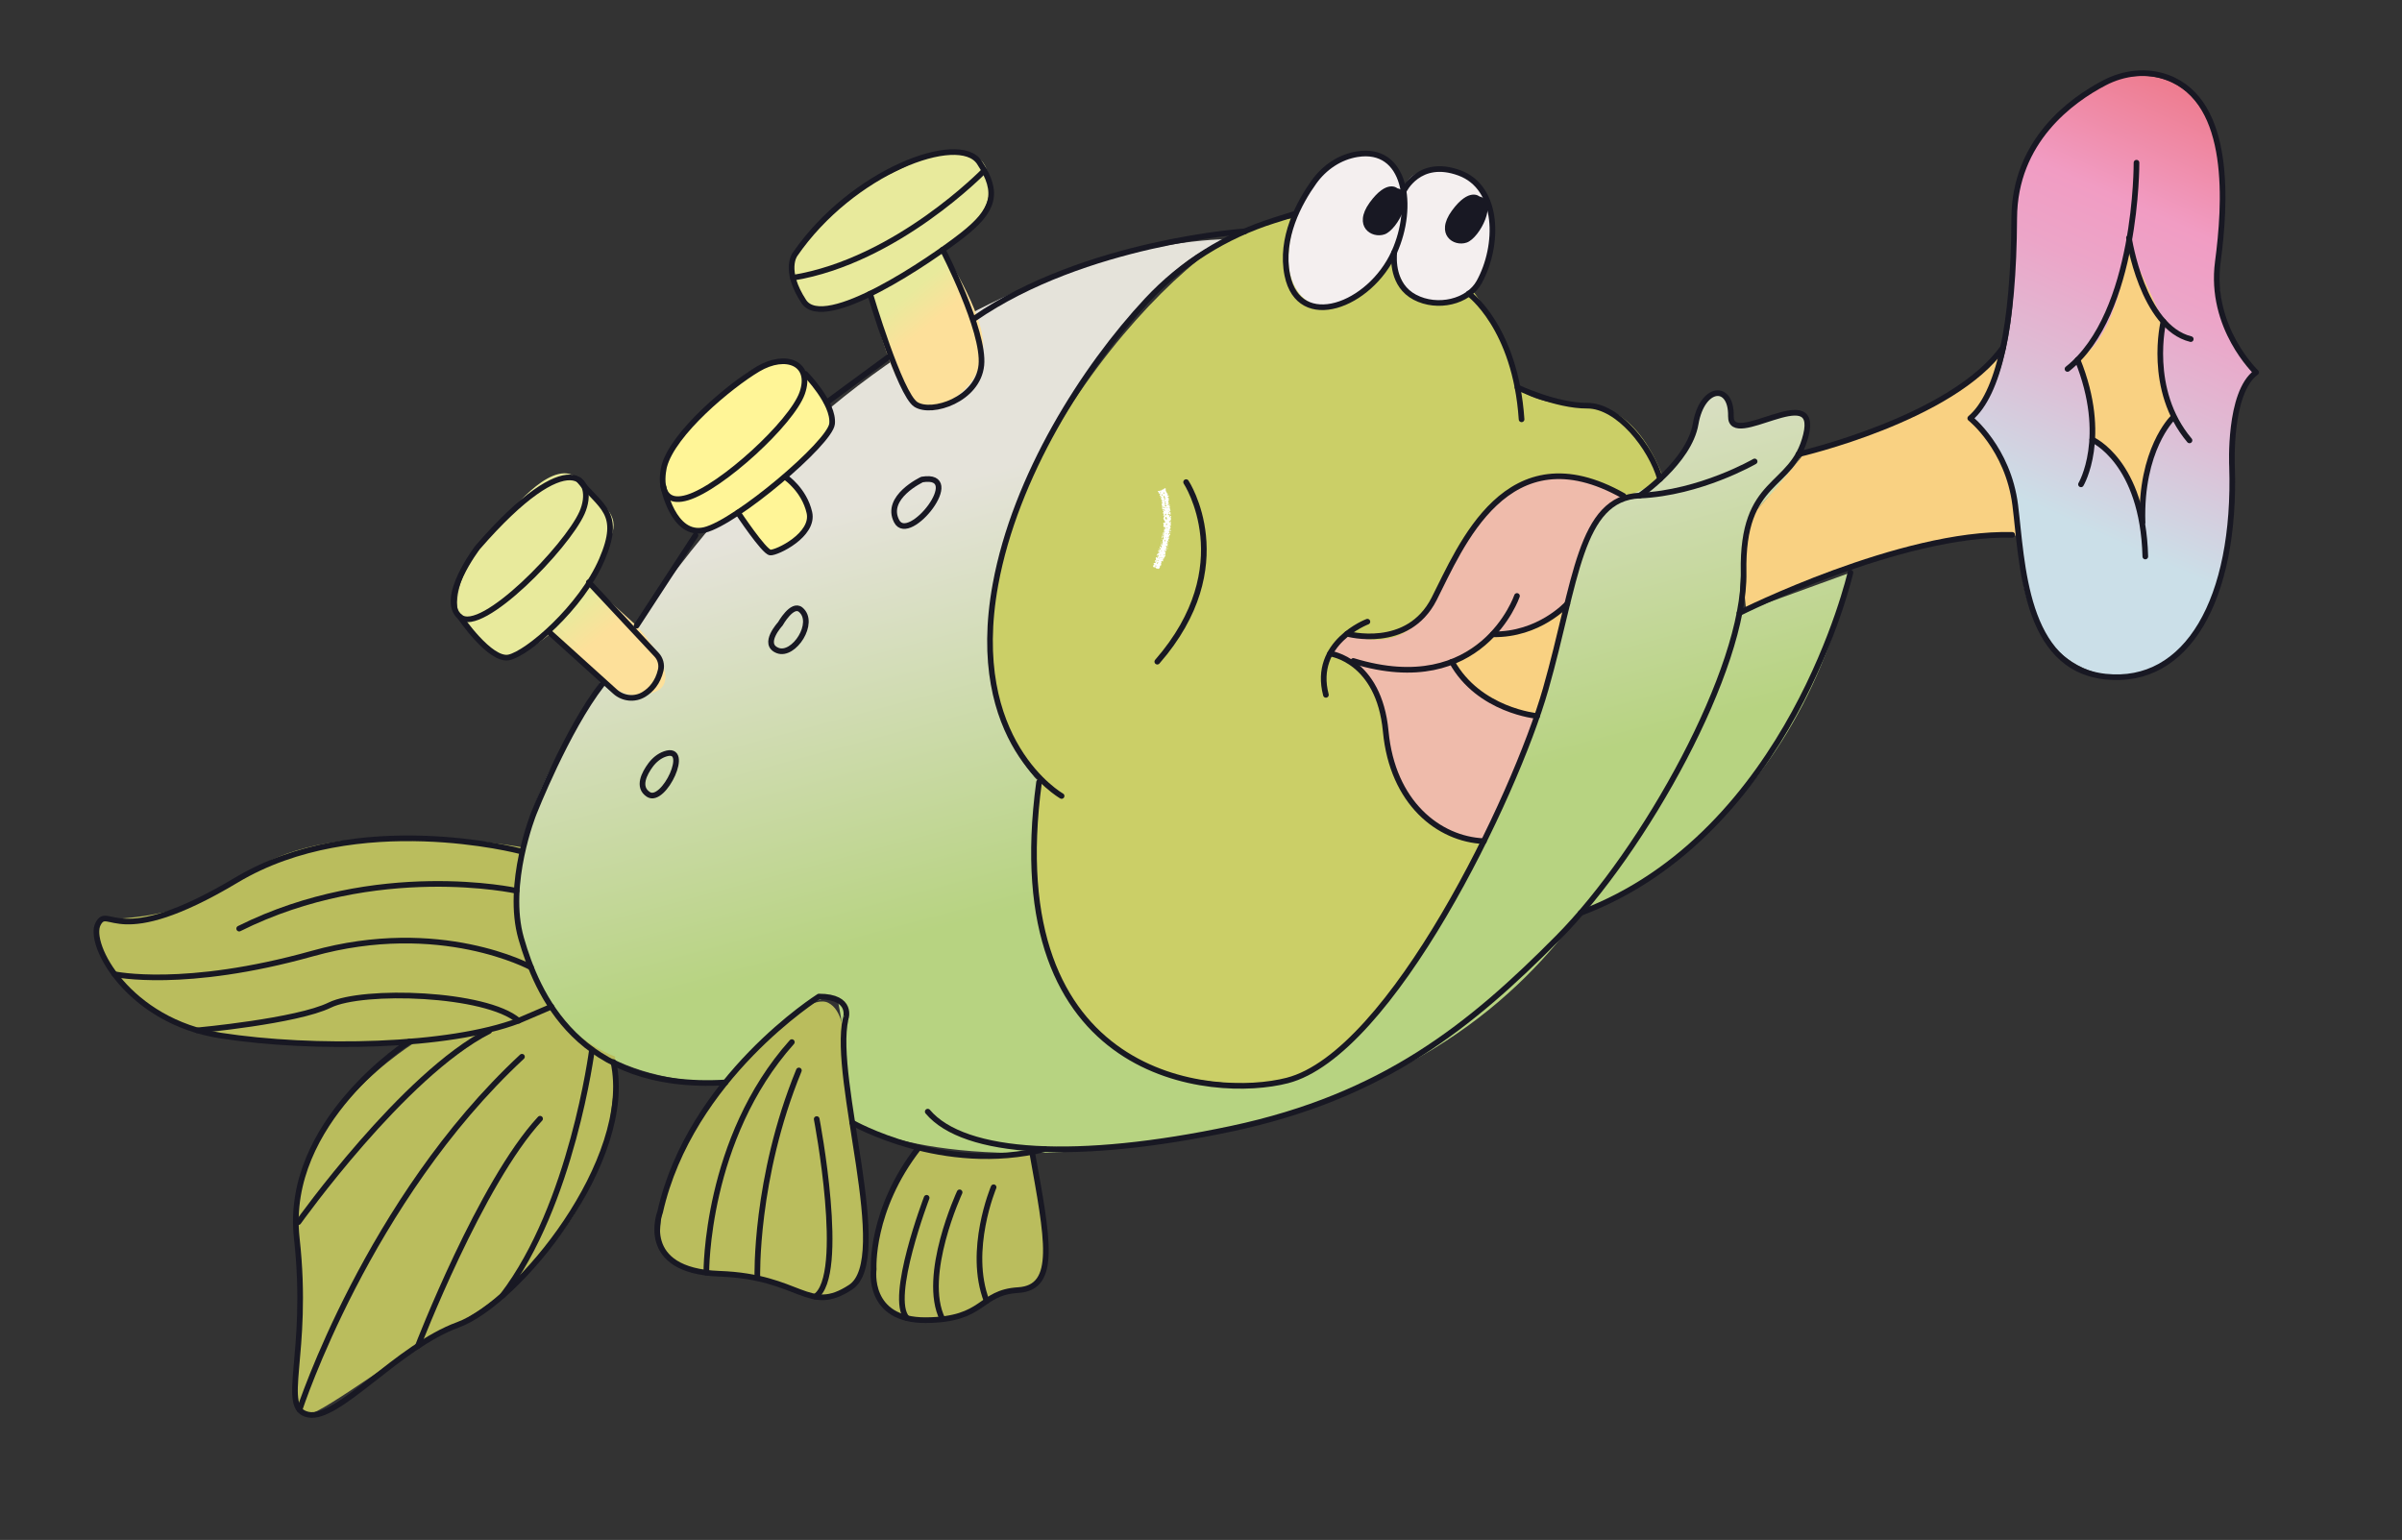 <?xml version="1.0" encoding="UTF-8"?> <svg xmlns="http://www.w3.org/2000/svg" xmlns:xlink="http://www.w3.org/1999/xlink" version="1.1" id="Layer_1" x="0px" y="0px" viewBox="0 0 570.25 365.63" style="enable-background:new 0 0 570.25 365.63;" xml:space="preserve"><rect x="0" y="0" width="570.25" height="365.63" fill="#333333" stroke="none"/> <style type="text/css"> .st0{fill:#CBCF67;} .st1{fill:url(#SVGID_1_);} .st2{fill:#F4EFEF;} .st3{fill:#EFBBAB;} .st4{fill:url(#SVGID_00000120557097262868166530000004245717438795263666_);} .st5{fill:#BABD5D;} .st6{fill:#F9D182;} .st7{fill:url(#SVGID_00000122681471323491722950000003711277234902303920_);} .st8{fill:#FFF597;} .st9{fill:url(#SVGID_00000070108639489304481700000013837430010818544551_);} .st10{fill:none;stroke:#181823;stroke-width:1.342;stroke-linecap:round;stroke-linejoin:round;stroke-miterlimit:10;} .st11{fill:#181823;} .st12{clip-path:url(#SVGID_00000137824226579649687920000016990451168508809910_);} .st13{fill:#FFFFFF;} .st14{clip-path:url(#SVGID_00000029732645144230447120000002633475310025164462_);} </style> <g> <path class="st0" d="M360.26,91.99c0,0-7.02-25.53-18.14-28.82c-11.12-3.29-27.32-19.59-50.58-6.36s-80.8,82.62-44.85,128.9 c0,0-18.15,63.66,39.51,70.93c57.66,7.26,61.95-48.86,72.54-64.89c10.6-16.02,36.74-76.4,36.74-76.4s-5.25-18.93-18.69-19.04 S360.26,91.99,360.26,91.99z"></path> <linearGradient id="SVGID_1_" gradientUnits="userSpaceOnUse" x1="407.097" y1="221.539" x2="321.519" y2="477.132" gradientTransform="matrix(0.995 0.1 -0.1 0.995 163.611 -266.876)"> <stop offset="0.048" style="stop-color:#EB6468"></stop> <stop offset="0.245" style="stop-color:#F19CC3"></stop> <stop offset="0.309" style="stop-color:#ECA5C8"></stop> <stop offset="0.414" style="stop-color:#DDBFD6"></stop> <stop offset="0.522" style="stop-color:#CBDFE8"></stop> </linearGradient> <path class="st1" d="M478.11,57.31c0,0,1.92,32.16-10.36,42.03c0,0,11.81,8.06,11.95,31.93s18.49,33.95,32.57,27.21 s17.31-29.98,17.67-43.63c0.36-13.66,1.35-23.99,5.67-26.42c0,0-11.42-9.08-8.43-32.01s-4.99-44.7-27.55-36.75 C499.63,19.67,477.04,27.72,478.11,57.31z"></path> <path class="st2" d="M317.02,38.51c0,0-11.64,9.14-11.13,24.24c0,0,0.67,11.54,11.08,9.79c0,0,11.77-4.65,14.03-12.66 c0,0,0.41,12.08,10.24,12.08c0,0,11.26,0.21,12.79-13.4c0,0,3.19-14.09-9.63-18.11c0,0-9.98-2.03-11.19,4.95 C333.22,45.39,330.24,30.39,317.02,38.51z"></path> <path class="st3" d="M319.8,150.47c0,0,15.98,7.66,22.02-12.44c0,0,15.43-28.97,28.81-25.01c0,0,9.12,0.96,14.79,4.72 c0,0-6.9,4.35-9.32,11.86c-2.42,7.52-4.02,13.74-4.02,13.74s-11.18,9.32-17.7,7.25l-9.7,6.54c0,0,8.85,13.16,20.24,12.87 c0,0-10.29,25.05-12.65,29.71c0,0-18.84-2.12-22.22-20.07c0,0-0.83-22.41-14.29-24.46L319.8,150.47z"></path> <linearGradient id="SVGID_00000139275949081133258650000000292736564016106168_" gradientUnits="userSpaceOnUse" x1="195.124" y1="520.42" x2="121.336" y2="325.683" gradientTransform="matrix(0.995 0.1 -0.1 0.995 163.611 -266.876)"> <stop offset="0.334" style="stop-color:#B7D381"></stop> <stop offset="0.824" style="stop-color:#E5E3DA"></stop> </linearGradient> <path style="fill:url(#SVGID_00000139275949081133258650000000292736564016106168_);" d="M291.54,56.81 c0,0-91.17-1.99-156.12,117.62c0,0-25.49,36.44-4.53,64.59c0,0,9.37,17.9,41.34,17.99c0,0,19.47-23.74,26.66-19.58 c0,0,1.37,6.84,1.38,9.02s2.06,20.09,2.06,20.09s21.65,13.33,77.53,3.8s81-34.15,95.4-53.58c0,0,49.41-16.33,64.05-80.81 l-26.36,9.59c0,0,0.18-17.67,2.6-22.41c2.42-4.74,14.78-11.85,13.35-23.44c0,0,0.45-4.21-14.05,1.19c0,0-5.05,0.73-4.03-3.83 c0,0-1.6-4.92-4.92-3.04c-3.32,1.88-3.31,13.73-13.45,21.19c0,0-9.79,3.66-11.83,6.52c-2.05,2.86-4.05,5.22-11.53,33.89 s-36.58,97.96-68.58,101.84c-32,3.89-61.65-17.56-53.82-71.76c0,0-26.6-25.48-0.42-76.27C246.27,109.44,268.59,64.26,291.54,56.81z "></path> <path class="st5" d="M124,201.18c0,0-44.91-8.23-64.38,5.85c-19.47,14.09-36,9.67-36.35,12.33c-0.34,2.66,1.69,22.64,30.94,26.7 c29.25,4.06,44.9,1.08,44.9,1.08s-30.27,17.84-29.3,45.22c0,0,2.08,12.51,1.16,24.58c-0.92,12.08-1.55,19.5,2.2,18.93 s25.16-16.54,30.36-18.93s31.91-15.62,40.47-45.98c0,0,2.49-13.47,2.02-20.11C146.02,250.86,116.86,241.04,124,201.18z"></path> <path class="st5" d="M202.33,266.55c0,0,4.78,27.85,1.89,35.13c-2.89,7.27-10.66,6.2-10.66,6.2l-13.75-4.48 c0,0-23.28-0.42-23.19-8.01c0.09-7.59,0.36-17.63,15.6-38.37c0,0,18.09-22.17,24.44-18.91 C203.01,241.36,199.84,259.05,202.33,266.55z"></path> <path class="st5" d="M218.12,272.49c0,0-13.2,14.99-10,34.45c0,0,2.17,9.3,15.64,6.28c13.47-3.02,9.63-5.31,15.47-6.57 c5.84-1.26,9.89-1.96,9.06-10.46c-0.83-8.5-3.3-22.68-3.3-22.68S228.84,276.19,218.12,272.49z"></path> <path class="st6" d="M344.68,157.13c0,0,7.04-2.31,9.7-6.54c0,0,10.36,1.99,17.7-7.25l-7.16,26.66 C364.93,170.01,348.72,168.38,344.68,157.13z"></path> <path class="st6" d="M428.44,107.49c0,0,37.44-9.07,47.15-25.08c0,0-1.26,12.33-7.84,16.93c0,0,10.95,9.62,11.47,27.81 c0,0-32.05-0.59-64.65,17.8c0,0-2.57-18.63,2.58-24.03C422.31,115.53,428.44,107.49,428.44,107.49z"></path> <path class="st6" d="M505.26,58.19c0,0-2.05,21.8-12.04,27.24c0,0,5.46,9.93,3.51,18.96c0,0,9.18,5.27,11.91,19.61 c0,0-0.84-15.58,7.08-24.68c0,0-4.22-14.13-2.1-22.98"></path> <linearGradient id="SVGID_00000060015749700100333610000017947008160123362997_" gradientUnits="userSpaceOnUse" x1="-4.176" y1="394.786" x2="39.564" y2="438.907" gradientTransform="matrix(0.995 0.1 -0.1 0.995 163.611 -266.876)"> <stop offset="0.398" style="stop-color:#E8EA9C"></stop> <stop offset="0.551" style="stop-color:#FDE09A"></stop> </linearGradient> <path style="fill:url(#SVGID_00000060015749700100333610000017947008160123362997_);" d="M109.21,146.47c0,0-4.98-8.02,11.92-24.9 c0,0,10.83-13.77,16.33-7.6c5.5,6.18,9.85,7.87,7.62,13.42c-2.23,5.55-5.29,10.86-5.29,10.86l11.32,10.31 c0,0,14.19,15.22,1.77,16.28c0,0-3.85,2.09-11.12-4.48s-11.02-9.96-11.02-9.96s-8.78,7.35-11.84,5.48 C115.85,154.03,109.21,146.47,109.21,146.47z"></path> <path class="st8" d="M171.88,93.45c0,0-16.25,11.01-14.41,22.06l3.05,7.38c0,0,3.25,7.12,14.67-1.19l7.68,9.48 c0,0,11.4-4.8,9.28-9.51c0,0-3.02-6.64-5.88-8.46l9.46-9.36c0,0,4.63-5.45-4.52-15.07C191.2,88.77,184.65,79.82,171.88,93.45z"></path> <linearGradient id="SVGID_00000114073818801872725950000004909034972459960968_" gradientUnits="userSpaceOnUse" x1="73.579" y1="308.661" x2="114.659" y2="350.098" gradientTransform="matrix(0.995 0.1 -0.1 0.995 163.611 -266.876)"> <stop offset="0.398" style="stop-color:#E8EA9C"></stop> <stop offset="0.551" style="stop-color:#FDE09A"></stop> </linearGradient> <path style="fill:url(#SVGID_00000114073818801872725950000004909034972459960968_);" d="M205.22,44.24c0,0-20,15.56-16.99,21.71 l2.58,5.62c0,0,3.96,4.94,15.74-1.83c0,0,4.34,19.35,8.56,23.14c0,0,3.02,5.39,7.58,3.66c4.56-1.72,10.55-6.22,10.73-14.33 s-9.63-22.92-9.63-22.92s13.37-7.87,10.85-16.92c0,0,0.29-9.81-14.72-5.25L205.22,44.24z"></path> </g> <g> <path class="st10" d="M416.56,109.56c0,0-12.92,7.49-27.25,8.1c-14.34,0.61-15.08,20.44-22.36,45.96s-36.69,86.6-61.36,92.93 c-17.64,4.53-68.56,0.31-58.91-70.84"></path> <path class="st10" d="M252.03,188.99c0,0-22.56-12.76-15.7-50.23c4.7-25.66,20.92-51.3,36-67.47c8.22-8.81,18.6-15.31,30.09-18.94 l4.67-1.47"></path> <path class="st10" d="M281.59,114.47c0,0,13.07,19.83-6.84,42.63"></path> <path class="st10" d="M324.63,147.61c0,0-13.12,4.94-9.85,17.37"></path> <path class="st10" d="M319.8,150.47c0,0,14.39,4.03,20.66-8.26c6.27-12.29,17.27-40.15,44.97-24.47"></path> <path class="st10" d="M315.76,155.18c0,0,11.62,1.47,13.22,18.46c1.59,16.99,12.6,25.61,23.3,26.08"></path> <path class="st10" d="M372.09,143.35c0,0-6.73,7.47-17.7,7.25"></path> <path class="st10" d="M360.14,141.5c0,0-8.4,24.75-38.86,15.43"></path> <path class="st10" d="M364.93,170.01c0,0-13.82-1.27-20.24-12.87"></path> <path class="st10" d="M348.68,69.69c0,0,11.08,7.98,12.55,29.87"></path> <path class="st10" d="M389.31,117.66c0,0,11.71-7.99,13.25-17.02s8.53-9.73,8.37-1.81c-0.16,7.92,21.02-8.72,17.82,4.43 c-3.21,13.15-15.25,9.76-14.81,32.62s-23.46,65.96-44.1,86.79c-20.64,20.83-41.26,37.65-77.58,45.34 c-36.32,7.69-63.33,6.24-72.01-4.07"></path> <path class="st10" d="M439.31,135.95c0,0-14.23,62.11-64.05,80.81"></path> <path class="st10" d="M194.42,236.61c0,0-30.5,19.17-37.71,51.19c0,0-5.41,13.94,14.05,14.63c19.46,0.69,21.06,9.82,31.17,3.2 c10.11-6.62-4.48-49.49-1.17-63.71C200.76,241.92,202.65,236.61,194.42,236.61z"></path> <path class="st10" d="M322.21,36.61c-4.16,0.67-7.81,3.16-10.26,6.59c-3.44,4.8-8.14,13.31-6.32,22.17 c2.77,13.48,19.6,7.32,25.37-5.49C335.91,48.99,333.78,34.75,322.21,36.61z"></path> <path class="st10" d="M333.22,45.39c0,0,3.63-7.86,13.22-4.35c9.59,3.51,9.47,17.36,4.71,25.96c-2.58,4.66-9.88,6.4-15.26,3.57 s-5.03-9.15-4.88-10.68"></path> <path class="st10" d="M360.26,91.99c0,0,9.12,4.36,16.54,4.33s15.18,9.94,17.31,17.41"></path> <path class="st10" d="M426.96,107.85c0,0,36.73-8.44,48.63-25.44"></path> <path class="st10" d="M412.96,145.54c0,0,38.33-19.24,64.76-18.54"></path> <path class="st10" d="M514.57,18.41c-4.89-1.81-10.33-1.16-14.95,1.25c-7.81,4.07-21.35,13.78-21.43,32.16 c-0.12,25.85-3.76,41.81-10.44,47.5c0,0,8.97,7.09,10.68,20.6s2,38.63,21.4,40.73c19.4,2.1,31.07-18.36,30.07-49.91 c0,0-0.88-17.5,5.72-22.33c0,0-11.17-10.63-9.09-26.25C528.29,48.84,530.09,24.14,514.57,18.41z"></path> <path class="st10" d="M507.22,38.63c0,0,0.23,35.83-16.38,48.97"></path> <path class="st10" d="M494.04,115c0,0,6.64-11.12-0.82-29.57"></path> <path class="st10" d="M505.43,56.49c0,0,3.19,21.21,14.67,24.02"></path> <path class="st10" d="M513.62,76.34c0,0-3.95,16.19,6.18,28.22"></path> <path class="st10" d="M515.73,99.32c0,0-7.61,7.5-7.08,24.68"></path> <path class="st10" d="M496.73,104.39c0,0,12,5.24,12.58,27.74"></path> <path class="st11" d="M331.73,44.7c0,0-2.45-2.26-6.55,3.38s0.39,8.66,3.53,7.56C331.85,54.54,336.33,45.66,331.73,44.7z"></path> <path class="st11" d="M351.23,46.65c0,0-2.45-2.26-6.55,3.38s0.39,8.66,3.53,7.56C351.35,56.5,355.83,47.62,351.23,46.65z"></path> <path class="st10" d="M295.55,54.92c0,0-37.95,2.54-64.23,20.71"></path> <path class="st10" d="M202.33,266.55c0,0,21.49,12.35,45.79,6.28"></path> <path class="st10" d="M245.02,273.51c3.72,20.71,6.1,32.23-3.29,32.8c-9.39,0.57-7.77,7.04-21.9,7.14 c-14.13,0.1-12.41-12.09-12.41-12.09s-0.88-14.07,10.7-28.87"></path> <path class="st10" d="M172.22,257.01c-35.06,2.08-44.73-21.18-48.48-34.16c-3.74-12.99,2.98-29.71,2.98-29.71 s7.79-19.83,16.19-30.63"></path> <line class="st10" x1="151.12" y1="148.57" x2="165.12" y2="127.11"></line> <line class="st10" x1="196.28" y1="95.54" x2="211.26" y2="84.52"></line> <path class="st10" d="M188.7,60.45c0,0-2.74,3.69,2.11,11.12c4.86,7.43,30.3-9.94,37.7-15.76s8.82-9.96,4-17.25 S202.29,40.68,188.7,60.45z"></path> <path class="st10" d="M233.68,40.51c0,0-20.75,21.42-45.45,25.44"></path> <path class="st10" d="M206.56,69.74c0,0,7.07,23.84,10.86,26.28c3.79,2.44,14.74-1.16,15.56-9.32c0.82-8.16-9.18-27.41-9.18-27.41"></path> <path class="st10" d="M157.68,110.75c0,0-2.5,9.84,5.57,7.37c8.07-2.47,24.73-17.77,27.2-24.8c2.47-7.03-3.82-9.66-10.53-5.68 C173.22,91.63,159.73,102.88,157.68,110.75z"></path> <path class="st10" d="M175.19,121.7c0,0,6.18,9.33,7.68,9.48s10.51-4.19,9.28-9.51c-1.23-5.32-5.53-8.27-5.53-8.27"></path> <path class="st10" d="M191.2,88.77c0,0,6.84,6.95,6.34,11.85c-0.46,4.52-22.78,23.42-30.27,25.21c-7.49,1.8-9.79-10.32-9.79-10.32"></path> <path class="st10" d="M113.38,129.99c0,0-9.29,12.15-4.17,16.48c5.11,4.32,25.38-16.66,28.96-24.72S135.34,104.68,113.38,129.99z"></path> <path class="st10" d="M130.75,150.42L146,164.19c1.9,1.72,4.72,2.01,6.89,0.66c1.65-1.02,3.28-2.77,3.97-5.74 c0.3-1.3-0.07-2.67-0.98-3.65l-16.09-17.21"></path> <path class="st10" d="M109.21,146.47c0,0,7.15,10.55,11.59,9.62c4.44-0.93,17.13-11.81,22.05-23.14 c4.92-11.34-0.22-12.45-5.39-18.97"></path> <path class="st10" d="M157.85,179.02c-1.38,0.48-2.53,1.45-3.4,2.62c-1.45,1.96-3.21,5.23-0.52,6.98 C157.6,191.01,164.23,176.81,157.85,179.02z"></path> <path class="st10" d="M185.25,148.13c0,0-4.48,4.82-0.63,6.32c3.84,1.5,9.13-6.65,5.46-9.69 C188.06,143.09,185.25,148.13,185.25,148.13z"></path> <path class="st10" d="M218.91,113.85c0,0-9,4.2-6.04,9.9C215.83,129.44,229.42,112.12,218.91,113.85z"></path> <path class="st10" d="M167.69,302.18c0,0-0.24-31.78,20.3-54.75"></path> <path class="st10" d="M179.8,303.4c0,0-0.67-23.61,9.86-49.24"></path> <path class="st10" d="M193.89,265.7c0,0,7.13,37.23-0.34,42.17"></path> <path class="st10" d="M219.99,284.4c0,0-9.08,23.81-4.67,28.57"></path> <path class="st10" d="M227.82,283.1c0,0-9.19,19.81-4.06,30.12"></path> <path class="st10" d="M235.89,281.89c0,0-6.3,14.96-1.65,27.01"></path> <path class="st10" d="M123.58,202.11c0,0-38.78-10.3-67.44,6.84s-30.33,5.64-32.86,10.41c-2.53,4.77,7.17,23.14,29.16,26.53 c21.99,3.39,54.12,2.76,70.67-3.54l7.78-3.33"></path> <path class="st10" d="M97.15,247.31c0,0-29.79,18.96-26.69,46.73s-4.32,40.37,2.72,41.84s21.22-16.09,35.55-21.33 c14.33-5.24,41.93-39.18,36.9-62.38"></path> <path class="st10" d="M122.64,211.51c0,0-33.18-7.33-65.86,8.97"></path> <path class="st10" d="M27.18,231.3c0,0,16.6,3.61,46.97-4.89s51.9,3.26,51.9,3.26"></path> <path class="st10" d="M46.84,244.64c0,0,23.65-2.17,31.47-6.01c7.83-3.83,36.99-2.96,44.79,3.72"></path> <path class="st10" d="M70.85,290.17c0,0,24.94-35.02,45.28-45.37"></path> <path class="st10" d="M71.11,334.72c0,0,16.18-49.77,52.81-83.82"></path> <path class="st10" d="M99.21,319.58c0,0,14.92-38.78,29.01-53.96"></path> <path class="st10" d="M140.54,249.23c0,0-4.75,36.89-21.22,58.38"></path> </g> <g> <g> <g> <defs> <path id="SVGID_00000163071078663745420130000001493230671999771063_" d="M286.65,119c-0.17-1.13-0.41-2.25-0.7-3.36 c-0.3-1.11-0.67-2.21-1.08-3.3l-18.43,7.22c0.14,0.39,0.27,0.78,0.39,1.19c0.1,0.41,0.19,0.83,0.26,1.26L286.65,119z"></path> </defs> <clipPath id="SVGID_00000054982935111256486080000001890570494571368378_"> <use xlink:href="#SVGID_00000163071078663745420130000001493230671999771063_" style="overflow:visible;"></use> </clipPath> <g style="clip-path:url(#SVGID_00000054982935111256486080000001890570494571368378_);"> <g> <path class="st13" d="M277.64,121.3L277.64,121.3c-0.05-0.02-0.06-0.03-0.06-0.05c0,0,0.04-0.01,0.06-0.01 c0.01,0.01,0.02,0.02,0.03,0.04C277.67,121.28,277.64,121.29,277.64,121.3c0.09-0.02,0.2-0.03,0.2-0.04 c0.05-0.05,0.09-0.11,0.1-0.16c0.01-0.09-0.05-0.1-0.32-0.07l-0.24,0.02c-0.01,0-0.03-0.01-0.03-0.02 c0-0.01,0.02-0.03,0.03-0.03c0.13-0.02,0.26-0.04,0.38-0.06c0.06-0.01,0.14-0.06,0.14-0.06c-0.18-0.05-0.05-0.14-0.1-0.2 c-0.01-0.01-0.03-0.03-0.06-0.03c-0.25,0.02-0.14-0.02-0.05-0.07c0.03-0.02,0.07-0.04,0.05-0.05c-0.08-0.03-0.05-0.06-0.01-0.1 c0.05-0.06,0.08-0.12,0.03-0.17c-0.07,0.02-0.14,0.04-0.22,0.06l0,0.02c0,0.03-0.09,0.05-0.16,0.05c-0.05,0-0.08-0.01-0.1-0.02 l-0.04,0.01c-0.21,0.04-0.42,0.05-0.61,0.04c0.01,0.03,0.01,0.06-0.03,0.09c-0.13,0.1-0.33,0.17-0.57,0.21 c-0.04,0.03,0.2,0,0.15,0.02c-0.13,0.05-0.02,0.05-0.1,0.09c0.08,0,0.16,0,0.24,0.01c0.17,0.01,0.24,0.09,0.1,0.12 c-0.13,0.03-0.12,0.05-0.12,0.08c0,0.01,0.01,0.03,0,0.04c0,0.01-0.04,0.01-0.06,0.02c-0.01,0-0.03-0.01-0.03-0.01 c-0.01-0.03,0-0.07-0.02-0.1c-0.01-0.02-0.04-0.04-0.08-0.05c-0.01-0.01-0.05-0.01-0.07-0.01c-0.02,0.01-0.05,0.02-0.05,0.02 c0.01,0.08,0.01,0.16,0.03,0.23c0,0.01,0.1,0.01,0.14,0c0.08-0.02,0.17-0.04,0.23-0.07c0.09-0.04,0.16-0.04,0.24-0.02 c0.06,0.01,0.11,0.02,0.04,0.05c-0.06,0.03-0.11,0.05-0.21,0.03c-0.04-0.01-0.16,0.01-0.23,0.03c-0.04,0.01-0.1,0.04-0.09,0.04 c0.13,0.04,0.11,0.1,0.11,0.16C276.71,121.36,277.18,121.32,277.64,121.3z"></path> </g> <g> <path class="st13" d="M276.06,120.81c-0.19-0.06-0.24-0.09-0.16-0.17c0.08-0.08,0.08-0.15-0.04-0.2 c-0.07-0.03,0.09-0.07,0.32-0.12c0.06-0.01,0.11-0.06,0.06-0.07c-0.04,0-0.25,0.04-0.3,0.04c-0.17-0.01-0.2-0.03-0.08-0.1 c0.11-0.06,0.18-0.11,0.01-0.12c-0.02-0.11-0.05-0.22-0.04-0.34c0-0.02,0.05-0.05,0-0.07c-0.07-0.03-0.06-0.09-0.08-0.13 c0.06-0.01,0.25-0.06,0.31-0.07c0-0.04,0.01-0.08-0.01-0.11c-0.02-0.03-0.05-0.06-0.29-0.01c-0.02,0-0.07-0.04-0.05-0.06 c0.17-0.17,0.3-0.22,0.2-0.3c-0.02-0.01-0.03-0.03-0.04-0.05c0.01-0.03,0.01-0.06,0.01-0.09c-0.01-0.03-0.02-0.06-0.02-0.08 l0,0l0,0c0.03-0.08-0.08-0.04-0.11-0.1c-0.03-0.05,0.06-0.14-0.12-0.15c-0.03,0-0.03-0.03-0.02-0.05 c0.04-0.16,0.02-0.24,0.13-0.43c0.02-0.03-0.01-0.05-0.05-0.06c-0.11-0.04-0.15,0.09-0.15,0.01c0-0.05,0.03,0.05-0.01,0.02 c-0.04-0.03,0.11-0.1,0.05-0.12c-0.01,0-0.03-0.01-0.04-0.01c-0.06-0.09-0.12-0.18-0.18-0.27c-0.04-0.06-0.05,0-0.1-0.05 c-0.05-0.05,0.09-0.04,0.15-0.12c0.07-0.1,0.17-0.06-0.02-0.08c-0.02,0-0.02-0.01-0.01-0.02c0.02-0.04,0.09-0.1,0.05-0.1 c-0.09,0-0.1-0.03-0.1-0.06c0-0.01,0.02-0.03,0.06-0.05c0.05-0.03,0.12-0.05,0.17-0.07c-0.06,0.01-0.12,0.03-0.17,0.04 c-0.04,0.01-0.09,0-0.09-0.01c-0.02-0.04,0.04,0.2-0.05,0.18c-0.07-0.02,0.05-0.11-0.11-0.1c-0.02,0-0.11-0.16-0.11-0.17 c-0.04-0.1,0.09-0.08,0.05-0.18c-0.01-0.02-0.01-0.04-0.04-0.04c-0.26,0.02-0.13-0.1-0.16-0.16c-0.01-0.03,0.06-0.03,0.11-0.04 c0.1-0.02,0.18-0.04,0.17,0.01c-0.01,0.04,0.03,0.06,0.15,0.01c0.09-0.04,0.18-0.09,0.16-0.13c-0.01-0.01-0.01-0.03,0-0.04 c0-0.01,0.03-0.02,0.04-0.04c0.02,0,0.05,0,0.05,0.01c0.01,0.03,0,0.07,0.02,0.1l0.01,0.01c0-0.01,0.04,0.01,0.04,0 c0.05-0.01,0.08-0.05,0.09-0.06c0.06-0.06,0.11-0.1,0.17-0.16c0.01-0.01,0.07-0.04,0.09-0.04c0.2-0.04,0.23-0.05,0.31-0.13 c0.04-0.03,0.04-0.06,0.08-0.09c0.04-0.03,0.12-0.08,0.17-0.1c0.06-0.02,0.15-0.02,0.15,0c0.02,0.1,0.14,0.17,0.06,0.31 c-0.06,0.1,0.05,0.14-0.05,0.26c0.2-0.01,0.17,0.08,0.14,0.14c-0.09,0.2-0.01,0.01,0.03,0.16c0.02,0.09,0.07,0.04,0.07,0.14 c0,0.09,0.08,0,0.19,0.05c0.06,0.03-0.04-0.01-0.1,0.05c-0.04,0.05-0.08,0.07,0.01,0.09c0.21,0.04,0.22,0.16,0.16,0.29 c0,0.01-0.04,0.03-0.03,0.03c0.12,0.15-0.12,0.03-0.03,0.18c0.01,0.02,0.04,0.03,0.08,0.03c0.28-0.02,0.26-0.01,0.27,0.07 c0,0.05-0.03,0.11-0.05,0.17c0,0.01-0.06,0.04-0.09,0.05c-0.14,0.03-0.2,0.06-0.17,0.1c0.03,0.03,0.06,0.06,0.1,0.09 c0.08,0.05,0.19,0.09,0.17,0.18c-0.03,0.09,0.06,0.17,0.03,0.26l0,0c0.01,0-0.01,0.11-0.05,0.12h0 c0.01,0.01,0.01,0.03,0.01,0.04c-0.01,0.08,0.06,0.13-0.02,0.23c-0.07,0.08,0.01,0.14-0.15,0.24 c-0.02,0.01,0.02,0.03,0.06,0.04c0.1,0.01,0.01,0.05-0.04,0.08c0.07,0,0.19-0.01,0.19-0.01c0,0.06,0.12,0.11-0.06,0.2 c-0.05,0.03-0.06,0.06-0.07,0.09c-0.01,0.03,0.02,0.06-0.01,0.07c-0.38,0.14,0.06,0.15-0.03,0.24c0.17,0,0.09,0.05,0.02,0.09 c-0.01,0.01,0.06,0.01,0.1,0.02c0.03-0.01,0.09-0.03,0.09-0.04c-0.02-0.08,0.02-0.18-0.13-0.24c-0.02-0.01,0.01-0.03,0.02-0.04 c0.05,0,0.12-0.01,0.14,0c0.03,0.02,0.03,0.04,0.05,0.06c0.03,0.05-0.01,0.11,0.11,0.14c0.07,0.02,0.06,0.08-0.08,0.13 c-0.11,0.04-0.09,0.07-0.04,0.1c0.11,0.07,0.26,0.22,0.02,0.34c-0.05,0.02-0.12,0.01-0.07,0.01c0.18,0.03,0.11,0.09,0.04,0.15 l-0.03,0C277.03,120.66,276.56,120.73,276.06,120.81z M275.59,116.88c0-0.02,0-0.04,0-0.06c0-0.03,0-0.06-0.01-0.08 c0-0.01-0.07,0-0.1,0.01c-0.09,0.03-0.2,0.11-0.16,0.12c0.05,0.02,0.12,0.02,0.19,0.03 C275.52,116.91,275.59,116.88,275.59,116.88z M276.37,117.25c0.11-0.06,0.04-0.1,0.04-0.14c0-0.05,0.02,0.04,0.01-0.01 c-0.02-0.07-0.04-0.14-0.07-0.21c0-0.01-0.02-0.01-0.04-0.01c-0.02,0.01-0.05,0.03-0.06,0.04c-0.14,0.17-0.07,0.15,0,0.26 C276.27,117.22,276.33,117.24,276.37,117.25z M275.98,117.64c0.09-0.04,0.11-0.08,0.07-0.1c-0.13-0.04-0.13-0.12-0.16-0.19 c0-0.01-0.03-0.01-0.05-0.01c-0.02,0.01-0.05,0.03-0.06,0.04c-0.03,0.05-0.05,0.09-0.07,0.12c0.06,0.06,0.12,0.11,0.17,0.17 C275.89,117.66,275.96,117.65,275.98,117.64z M276.53,118.56l0.08-0.02c0.02-0.01,0.03-0.02,0.04-0.03 c0.01-0.05,0.04-0.1,0.01-0.13c-0.16-0.15-0.17-0.16-0.1-0.37c0.01-0.05-0.01-0.09-0.07-0.11c-0.09-0.03-0.12,0-0.04-0.07 c0.1-0.09-0.01-0.11-0.09-0.14c-0.01,0-0.04,0.07-0.06,0.07c-0.01,0.01-0.04-0.05-0.03-0.04c0.07,0.13-0.09,0.25,0.02,0.37 c0.01,0.02,0.01,0.04,0.02,0.05c0.02,0.07,0.03,0.14,0.06,0.21c0.03,0.07,0.09,0.13,0.14,0.19 C276.5,118.56,276.51,118.56,276.53,118.56z M276.55,118.83c0-0.05-0.02-0.09-0.04-0.14c0,0-0.01,0-0.02-0.01 c-0.06,0.02-0.12,0.03-0.18,0.05c-0.03,0.02-0.06,0.04-0.07,0.06C276.24,118.81,276.25,118.83,276.55,118.83z M276.33,118.99 l0.05-0.04c0.02-0.02-0.08-0.03,0.07-0.06c0.04-0.01,0.09,0.02,0.1-0.01c-0.07,0-0.16,0-0.28,0c0.01,0.03,0.01,0.06,0.02,0.1 C276.29,118.98,276.32,118.98,276.33,118.99z M276.61,119.31c0.02-0.03,0.03-0.06,0.03-0.09c0-0.02-0.02-0.03-0.01-0.04 c0.03-0.04,0.08-0.02,0.12-0.02c0.04,0,0.09-0.02,0.13-0.02c-0.01-0.01-0.02-0.02-0.03-0.02c-0.02-0.02-0.03-0.04-0.05-0.06 c-0.02-0.01-0.05-0.02-0.08-0.03c-0.05,0.02-0.12,0.04-0.14,0.06c-0.06,0.06-0.11,0.11-0.13,0.14 C276.46,119.28,276.61,119.32,276.61,119.31z M276.71,119.82c0.02-0.01,0.05-0.02,0.05-0.03c-0.03-0.05,0.21-0.16-0.02-0.18 c-0.02,0-0.03-0.03-0.01-0.04c0.21-0.1-0.13-0.1-0.04-0.17c0,0-0.05,0-0.07,0c-0.04,0.01-0.11,0.03-0.11,0.04l0.03,0.18 c0.01,0.05,0.01,0.1,0.03,0.15c0.01,0.02,0.05,0.02,0.08,0.03C276.65,119.82,276.69,119.82,276.71,119.82z M276.85,120.24 c0.03-0.01,0.07-0.02,0.07-0.03c0.02-0.05,0.1-0.12,0.04-0.13c-0.17-0.04-0.17-0.11-0.19-0.18c0-0.01-0.05-0.02-0.08-0.01 c-0.04,0-0.11,0.03-0.11,0.03c0.04,0.03-0.19,0.1-0.02,0.11c0.08,0.01,0.06,0.06-0.02,0.12 C276.47,120.21,276.68,120.26,276.85,120.24z M276.33,120.55c0.02,0,0.07-0.02,0.07-0.02c-0.01-0.06-0.02-0.08-0.04-0.14 c-0.01-0.01-0.08-0.01-0.13-0.02c-0.02,0.02-0.05,0.03-0.06,0.05c-0.01,0.02,0,0.05,0.01,0.07c0.01,0.04,0.02,0.03,0.03,0.07 C276.22,120.56,276.29,120.56,276.33,120.55z"></path> </g> <g> <path class="st13" d="M277.24,118.62c0.01,0,0.03,0.02,0.04,0.03c-0.03,0.01-0.05,0.01-0.08,0.02 c-0.12,0.03-0.09-0.02-0.08-0.04C277.12,118.62,277.17,118.62,277.24,118.62z"></path> </g> <g> <path class="st13" d="M275.51,118.07c0-0.01,0-0.03-0.01-0.04c-0.02-0.01-0.06-0.01-0.1-0.01c-0.03,0.02-0.09,0.05-0.08,0.06 c0.02,0.03,0.06,0.04,0.1,0.06c0.01,0.01,0.04,0,0.07,0c0.01-0.01,0.04-0.02,0.04-0.03 C275.52,118.1,275.51,118.09,275.51,118.07z"></path> </g> <g> <path class="st13" d="M275.71,118.83c0.01-0.02,0-0.04-0.01-0.05c0,0-0.02,0-0.03,0c-0.02,0.01-0.06,0.02-0.06,0.02 c0,0.02,0.01,0.04,0.01,0.07c0.01,0.01,0.02,0.02,0.04,0.04C275.79,118.86,275.69,118.86,275.71,118.83z"></path> </g> <g> <path class="st13" d="M277.6,120.07c0.02,0,0.06-0.02,0.14-0.05c-0.07,0-0.11-0.01-0.16-0.01c-0.02,0-0.06,0.02-0.09,0.04 C277.53,120.05,277.56,120.06,277.6,120.07z"></path> </g> <g> <path class="st13" d="M277.79,120.7c0.05-0.03,0.09-0.05,0.1-0.06c0.01-0.01-0.05-0.01-0.07-0.02 c-0.04,0.02-0.09,0.03-0.11,0.05C277.69,120.68,277.74,120.69,277.79,120.7z"></path> </g> <g> <path class="st13" d="M277.58,119.59c0.01-0.02,0.02-0.03,0.04-0.05l-0.09-0.02c-0.01,0.02-0.03,0.03-0.02,0.04 C277.52,119.58,277.56,119.58,277.58,119.59z"></path> </g> <g> <path class="st13" d="M277.39,119.09c0.02-0.01,0.05-0.03,0.05-0.04c0-0.02-0.03-0.03-0.04-0.05 c-0.03,0.01-0.07,0.02-0.09,0.03C277.36,119.06,277.38,119.07,277.39,119.09z"></path> </g> </g> </g> </g> <g> <g> <path class="st13" d="M274.58,132.32L274.58,132.32l0-0.01c0.17,0.08,0.02,0.07,0.08,0.12c0.02,0.01,0.05,0.03,0.07,0.04 c0.03,0.01,0.08,0.02,0.08,0.02c0.02-0.02,0.05-0.04,0.04-0.07c-0.05-0.17,0.01-0.07,0.08-0.11c0.04-0.02,0.02-0.03,0.05-0.06 c0.04-0.03-0.15-0.15-0.12-0.19s0.08-0.05,0.15-0.07c0.11-0.02,0.14-0.06,0.05-0.15c-0.04-0.04,0.08-0.03-0.03-0.1 c-0.04,0.01-0.1,0.02-0.12,0.04c-0.04,0.04-0.06,0.09-0.09,0.13c-0.01,0.01-0.03,0.01-0.05,0.02c-0.04-0.03-0.1-0.06-0.11-0.08 c-0.02-0.03,0-0.05,0.01-0.07l0.08-0.2c0.03-0.06,0.03-0.14,0.21-0.14c0.06,0,0.09-0.05,0.05-0.09 c-0.05-0.05-0.03-0.07-0.02-0.11c0-0.02,0.03-0.03,0.05-0.04l0.04,0.07c0.01,0.01,0.02,0.02,0.03,0.04c0.02,0,0.06,0.01,0.06,0 c0.02-0.04,0.03-0.08,0.04-0.12c0.01-0.02,0-0.02-0.11-0.04c-0.02-0.01-0.06-0.02-0.06-0.02l0.04-0.11l0.12,0.06 c0.02-0.01,0.04-0.01,0.04-0.02c0.02-0.04,0.03-0.09,0.04-0.13c0-0.02-0.01-0.05-0.01-0.07c-0.13-0.03-0.05,0.03-0.08,0.04 c-0.05,0.02-0.08,0.04-0.13,0.06c-0.01,0-0.03,0.01-0.05,0.01c-0.02-0.01-0.04-0.03-0.04-0.03c-0.01-0.08-0.14-0.2,0.06-0.22 c0.24-0.02,0.22-0.03,0.25-0.11c0.03-0.07,0.01-0.16,0.23-0.16c0.04,0,0.07-0.04,0.04-0.05c-0.11-0.07-0.05-0.09-0.04-0.12 c0.01-0.04,0.15-0.04,0.01-0.09c-0.14-0.04-0.18-0.06-0.17-0.11c0.01-0.09-0.02-0.19-0.01-0.28c0-0.03,0.05-0.04,0.08-0.06 c0.02-0.01,0.05-0.02,0.08-0.03c0.01,0.02,0.04,0.05,0.04,0.07c0.02,0.07,0.03,0.13,0.05,0.19c0,0.01,0.02,0.02,0.04,0.03 c0.02,0,0.05,0,0.05-0.01c0.02-0.05,0-0.1,0.13-0.11c0.03,0,0.02-0.02,0.01-0.04c-0.13-0.17,0.01-0.26,0.01-0.39 c0-0.01-0.03-0.03-0.05-0.04c-0.02,0-0.06,0-0.07,0c-0.03,0.02-0.1,0.04-0.07,0.06c0.17,0.1,0,0.09-0.05,0.12 c-0.01,0.01-0.04,0-0.05,0.01c-0.01-0.01-0.04-0.03-0.04-0.03c0.06-0.07-0.05-0.18,0.14-0.21c0.04-0.01,0.03-0.04,0-0.07 c-0.08-0.05-0.04-0.07-0.04-0.1c0.01-0.03,0.04-0.06,0.06-0.1c0.13,0.06,0.01,0.08,0.03,0.12c0.01,0.02,0.02,0.04,0.02,0.06 l0.14,0.02c0,0.02,0,0.04,0.01,0.06c0,0.01,0.03,0.02,0.04,0.03c0.02,0,0.05,0,0.05-0.01c0.01-0.02,0.03-0.03,0.01-0.05 c-0.15-0.17,0.02-0.26,0-0.39c0.15-0.02,0.02-0.11,0.04-0.17c0.02-0.06,0.08-0.12,0.03-0.19c-0.08-0.11-0.04-0.19-0.02-0.28 c0.01-0.05-0.03-0.12,0.12-0.14c0.03,0,0.03-0.03,0.01-0.05c-0.11-0.1,0.05-0.13,0.1-0.19c0.03-0.04,0.11-0.09,0.05-0.14 c-0.1-0.07-0.06-0.11-0.05-0.16c0-0.09,0.03-0.18,0.04-0.26c0-0.01-0.02-0.02-0.03-0.03c-0.02,0.01-0.04,0.01-0.07,0.02 c-0.12,0.01-0.12,0.06-0.11,0.1c0.03,0.1-0.09,0.17-0.15,0.26c0,0.01-0.03,0.01-0.05,0.01c-0.02-0.01-0.05-0.02-0.06-0.03 c-0.03-0.03-0.09-0.07-0.06-0.08c0.19-0.1,0.1-0.26,0.15-0.38c0.01-0.03,0.01-0.06,0.02-0.09c0-0.01,0.05-0.01,0.07,0 c0.04,0.01,0.11,0.02,0.11,0.03c0.01,0.02-0.01,0.05,0,0.07c0,0.02,0.02,0.04,0.03,0.06c0.05-0.01,0.15-0.01,0.16-0.02 c0.01-0.1,0.01-0.19,0-0.29c0,0-0.03,0-0.05-0.01c0.04-0.06,0.09-0.12,0.12-0.18c0.01-0.02,0-0.04-0.03-0.05 c-0.19-0.07-0.19-0.14-0.29-0.21c-0.07-0.04-0.01-0.05,0.07-0.06c0.12-0.01,0.14,0.03,0.19,0.05c0.03,0.01,0.03,0.03,0.04,0.04 c0.02-0.01,0.06-0.02,0.05-0.03c-0.01-0.04,0.02-0.08-0.05-0.13c-0.06-0.05-0.06-0.1-0.11-0.15c-0.01-0.01,0.02-0.02,0.03-0.04 c0.03,0.01,0.08,0.02,0.1,0.03c0.03,0.02,0.04,0.04,0.07,0.05c0.01,0,0.03,0.01,0.03,0.01c0.02,0,0.06-0.01,0.06-0.01 c0.01-0.06,0.02-0.12,0.02-0.18c0-0.01-0.05-0.03-0.08-0.03c-0.25-0.04-0.25-0.11-0.18-0.14c0.11-0.04,0.08-0.1,0.1-0.15 c0.01-0.04-0.02-0.08,0.13-0.1c0.06-0.01,0.07-0.04,0.08-0.07c0.01-0.1,0.01-0.21,0.02-0.31c0-0.04-0.05-0.09,0.1-0.11 c0.01,0-0.01-0.03-0.04-0.04c-0.03-0.01-0.09-0.01-0.13,0c-0.04,0-0.07,0.02-0.11,0.02l-0.07,0.01 c-0.02-0.01-0.05-0.02-0.04-0.02c0.06-0.14-0.3-0.29-0.08-0.41c-0.05-0.1,0.12-0.2-0.08-0.3c-0.02-0.01,0-0.03,0.03-0.04 c0.11-0.04,0.07-0.08,0.01-0.12c-0.07-0.05-0.03-0.11-0.04-0.16c0-0.01,0.05-0.02,0.08-0.02c0.26-0.03,0.4-0.09,0.4-0.16 c0.01-0.12-0.05-0.23-0.24-0.33c-0.08-0.04,0.2-0.07,0-0.09c-0.05-0.11-0.18-0.21-0.15-0.33c0-0.01,0.06-0.03,0.1-0.04 c0.21-0.02,0.25-0.01,0.39,0.05c0.05,0.02,0.1,0.04,0.09,0.07c0,0.02-0.04,0.06,0.08,0.05c0.08-0.01,0.14-0.04,0.21-0.07 c-0.19-0.04-0.01-0.1-0.01-0.15c-0.01-0.08-0.14-0.15-0.11-0.23c0-0.01,0.06-0.04,0.01-0.04c0.01,0,0.11-0.04,0.13-0.05 c0.13,0,0.22-0.06,0.35-0.07c0.24,0.06,0.53,0,0.56,0.06l0,0c-0.15,0.08-0.26,0.16-0.05,0.24c-0.05,0.12,0.11,0.23-0.08,0.35 c-0.04,0.02-0.01,0.06-0.01,0.09c0,0.05,0.04,0.1-0.01,0.15c-0.05,0.04-0.23,0.07-0.19,0.13c-0.19,0.01-0.18,0.05-0.2,0.09 c-0.01,0.05,0.07,0.07,0.15,0.1c0.04,0.02,0.03,0.04,0.05,0.07c0.01,0.02,0.04,0.03,0.06,0.05c0.01-0.02,0.02-0.04,0.04-0.05 c0.04-0.03-0.11-0.09,0.11-0.09c0.16,0,0.07,0.06,0.08,0.09c0.01,0.12-0.16,0.24-0.09,0.36c0.05,0.1,0.12,0.19,0.09,0.29 c-0.02,0.04,0.03,0.1-0.22,0.04c-0.01,0-0.07,0.01-0.08,0.01c-0.02,0.04,0.04,0.08-0.1,0.1c-0.01,0,0.21,0.03,0.24,0.05 c0.17,0.08,0.18,0.13,0.01,0.19c-0.12,0.04-0.11,0.09-0.01,0.14c0.08,0.05,0.16,0.1,0.11,0.16c-0.01,0.01-0.01,0.03-0.03,0.04 c-0.31,0.06-0.12,0.18-0.17,0.27c0,0.01,0.05,0.03,0.08,0.03c0.23,0.04,0.05,0.08,0.09,0.12c-0.02,0-0.06,0-0.07,0 c-0.04-0.02-0.08-0.04-0.11-0.05c-0.02-0.01-0.04-0.02-0.05-0.04c-0.01,0.01-0.04,0.01-0.04,0.02c0.03,0.08-0.07,0.14,0.06,0.23 c0.08,0.06,0,0.13-0.01,0.19c0,0.01-0.02,0.01-0.04,0.02c-0.02-0.01-0.05-0.01-0.07-0.02c-0.06-0.02-0.11-0.04-0.17-0.07 c-0.02-0.01-0.07-0.01-0.1-0.02c0,0.01-0.01,0.03,0.01,0.04c0.1,0.04,0.06,0.11,0.28,0.13c0.02,0,0.04,0.01,0.06,0.02 c-0.26,0.04,0.08,0.13-0.01,0.18c-0.02,0.01-0.02,0.04,0.01,0.06c0.11,0.05,0.08,0.07-0.03,0.08c-0.17,0.03-0.22,0.08-0.22,0.14 c0,0.06,0.02,0.13-0.11,0.17c-0.02,0-0.02,0.02,0,0.03c0.02,0.01,0.06,0.03,0.09,0.03c0.03,0,0.1,0,0.1-0.01 c-0.05-0.08,0.11-0.12,0.13-0.18c0-0.02,0.03-0.03,0.06-0.04c0.02-0.01,0.07-0.01,0.1-0.01c0.01,0.01,0.03,0.02,0.03,0.03 l-0.01,0.1c-0.01,0.06-0.02,0.13-0.02,0.19c0,0.03-0.04,0.05-0.12,0.06c-0.04,0.01-0.1,0.02-0.09,0.03c0.03,0.04,0.15,0.08,0,0.1 c-0.07,0.01-0.07,0.06-0.09,0.1c-0.01,0.02,0.04,0.05,0.04,0.06c0,0.07-0.02,0.14-0.03,0.21c0,0.02-0.03,0.03-0.04,0.05 c-0.04-0.02-0.08-0.04-0.13-0.06c-0.03-0.01-0.09-0.03-0.1-0.03c-0.06,0.01-0.03,0.09,0.05,0.13c0.02,0.01,0.07,0.02,0.1,0.02 c0.03,0,0.05-0.01,0.07-0.01c0.05,0,0.11,0,0.16,0c0.02,0.02,0.05,0.05,0.05,0.07c-0.01,0.02-0.05,0.04-0.08,0.05 c-0.04,0.02-0.1,0.03-0.12,0.05c-0.06,0.08,0.04,0.19-0.13,0.25c-0.04,0.01,0.09,0.08,0.07,0.12c-0.03,0.06-0.06,0.11-0.13,0.16 c-0.07,0.04,0.05,0.14-0.14,0.16c-0.03,0-0.03,0.04,0,0.06c0.18,0.09,0.01,0.13,0.08,0.21c0.06,0.08,0.02,0.14,0.01,0.21 c-0.01,0.04-0.09,0.03-0.18-0.02c-0.07-0.03-0.1-0.04-0.11-0.01l-0.02,0.07c-0.01,0.04-0.01,0.04,0.13,0.05 c0.04,0,0.13,0.03,0.14,0.05c0.06,0.06,0.15,0.14,0.06,0.17c-0.21,0.05-0.02,0.19,0,0.29c0.01,0.04-0.01,0.07-0.03,0.11 c-0.01,0.01-0.07,0-0.1,0.01c-0.02-0.02-0.04-0.03-0.05-0.04c-0.01-0.04,0.06-0.06-0.05-0.11c-0.05-0.02,0.05-0.05-0.09-0.06 c-0.06-0.01-0.13,0.01-0.12,0.03c0.1,0.19-0.01,0.34,0.2,0.56c0.05,0.05,0.01,0.05-0.06,0.06c-0.23,0.02-0.14,0.15-0.15,0.25 c0.13,0.04,0.11,0.07,0.16,0.11c0.13,0.13-0.17,0.12-0.37,0.1c-0.21-0.01-0.2,0.05-0.21,0.11c0,0.01,0.07,0.05,0.11,0.08 c0.02-0.01,0.06-0.01,0.07-0.02c0.03-0.02,0.04-0.06,0.08-0.08c0.01-0.01,0.07-0.01,0.1,0c0.03,0.01,0.08,0.04,0.09,0.06 c0.01,0.04,0.01,0.08,0.01,0.12c0,0.04,0,0.08-0.17,0.02c-0.01,0-0.03,0-0.03,0l-0.07,0.19c0.32,0.15,0.16,0.21,0.1,0.25 c-0.08,0.06-0.01,0.16,0.01,0.25c0.02,0.08,0.05,0.16,0.04,0.22c-0.01,0.06,0.05,0.15-0.13,0.13c-0.02,0,0,0.03,0.01,0.04 c0.01,0.02,0.05,0.06,0.04,0.07c-0.04,0.05-0.1,0.08-0.15,0.12c-0.05,0.04,0.03,0.13-0.13,0.12c-0.02,0-0.04,0.02-0.02,0.03 c0.13,0.08,0.09,0.11,0.04,0.14c-0.04,0.02-0.02,0.07-0.08,0.08c-0.02-0.03-0.03-0.05-0.02-0.07l-0.1-0.03l-0.05,0.11 c0,0.01-0.06-0.01-0.09-0.01c-0.03-0.02-0.08-0.07-0.07-0.07c0.08,0,0.17,0,0.04-0.09c-0.15-0.05-0.3-0.11-0.46-0.17 c0,0.04,0.01,0.09,0.09,0.16c0.04,0.05-0.06,0.06-0.1,0.09c-0.01,0-0.05-0.01-0.07-0.02c-0.08-0.04-0.16-0.09-0.2-0.14 c-0.03,0.01-0.05,0.01-0.07,0.02c0.15,0.14,0.01,0.28-0.32,0.14l-0.15-0.06C274.54,132.39,274.61,132.38,274.58,132.32z M276.87,124.67c0.03-0.01,0.09-0.01,0.1-0.02c0.06-0.05,0.18-0.1,0.14-0.15c-0.05-0.05-0.05-0.09-0.08-0.14 c-0.01-0.01-0.07-0.02-0.11-0.03c-0.03,0.01-0.07,0.02-0.07,0.03c-0.01,0.04-0.07,0.1,0,0.12c0.16,0.05-0.12,0.07-0.02,0.11 c0,0.01-0.01,0.03,0,0.04C276.84,124.65,276.86,124.66,276.87,124.67z M277.1,125.45c0.07-0.02,0.16-0.05,0.17-0.08 c0.02-0.04-0.13-0.03-0.24-0.05c-0.04,0.01-0.12,0.01-0.13,0.02C276.87,125.38,277.07,125.46,277.1,125.45z M276.89,126.71 l0.03,0c0.11,0,0.19-0.09,0.11-0.12c-0.02-0.01-0.07-0.02-0.08-0.01c-0.06,0.01-0.14,0.02-0.17,0.04c-0.04,0.02,0,0.05,0.09,0.08 L276.89,126.71z M276.79,127.78c0.01-0.02,0.01-0.05,0.02-0.07c0-0.01,0.01-0.02,0-0.03c-0.01-0.02-0.04-0.04-0.05-0.06 c-0.05,0.01-0.12,0.02-0.13,0.03c-0.02,0.03-0.06,0.07,0.08,0.11C276.72,127.78,276.79,127.78,276.79,127.78z M276.48,128.55 c0.02,0,0.05,0,0.07-0.01c0.23-0.07,0.12-0.22,0.07-0.35c0-0.01-0.08-0.03-0.11-0.04c-0.03,0-0.08,0.01-0.07,0.01 c0.14,0.09,0.04,0.14,0.05,0.21c-0.01,0.05-0.02,0.1-0.03,0.15C276.45,128.53,276.47,128.54,276.48,128.55z M275.8,130.92 c0.01-0.02,0.02-0.03,0.02-0.05c0-0.01,0.02-0.02,0.01-0.04c-0.01-0.02-0.02-0.05-0.04-0.07c-0.05,0-0.12,0-0.14,0.01 c-0.03,0.03-0.07,0.06,0.05,0.12C275.73,130.9,275.8,130.92,275.8,130.92z M276.35,131.83c0.07,0.02,0.16,0.07,0.17,0.03 l0.02-0.07c-0.02-0.04,0.1-0.06-0.04-0.12c-0.21-0.09-0.09,0.03-0.14,0.04c-0.04,0.01-0.09,0.02-0.11,0.04 C276.22,131.77,276.25,131.8,276.35,131.83z M275.51,131.92c0.02-0.01,0.04-0.01,0.05-0.02c0.02-0.03,0.03-0.07,0.04-0.1 c0-0.01-0.02-0.02-0.04-0.04c-0.02,0-0.04-0.01-0.05,0c-0.01,0.02-0.02,0.04-0.05-0.03c0.05,0,0.09,0.01,0.12,0.01 c0.01,0-0.01-0.02-0.02-0.03c-0.04-0.01-0.1-0.02-0.13-0.02c-0.02,0,0.01,0.03,0.04,0.14c-0.01,0.01-0.02,0.02-0.01,0.04 C275.48,131.88,275.5,131.9,275.51,131.92z"></path> </g> <g> <path class="st13" d="M276.17,123c0-0.02,0.13-0.04,0.07-0.06c-0.04-0.02-0.02-0.05-0.01-0.08c0.01-0.03-0.07-0.07,0.14-0.07 c0.01,0,0.04-0.04,0.05-0.06c0.02-0.06-0.16-0.11-0.08-0.18c0.1-0.08-0.01-0.15-0.13-0.21c-0.08-0.04-0.07-0.07-0.01-0.12 c0.08-0.07,0.09-0.14,0.12-0.2c0.01-0.03,0-0.05-0.14-0.04c-0.06,0-0.1-0.05-0.15-0.07c0.05-0.01,0.09-0.02,0.14-0.03 c0.32-0.03-0.06-0.04,0.03-0.06c0.15-0.05,0.14-0.1,0.02-0.11c-0.15-0.02-0.14-0.06-0.15-0.11c-0.01-0.04,0.01-0.06,0.13-0.03 c0.02-0.01,0.06-0.03,0.05-0.03c-0.04-0.08,0.07-0.17-0.12-0.23c-0.01,0,0.05-0.04,0.09-0.04c0.08-0.01,0.2-0.04,0.23-0.03 c0.1,0.02,0.15,0,0.21-0.03c0.07-0.03,0.03-0.04-0.04-0.05c-0.08-0.01-0.14-0.01-0.24,0.02c-0.06,0.03-0.15,0.05-0.23,0.07 c-0.04,0.01-0.14,0-0.14,0c-0.02-0.08-0.03-0.15-0.03-0.23c0-0.01,0.03-0.02,0.05-0.02c0.02,0,0.06,0,0.07,0.01 c0.03,0.02,0.07,0.03,0.08,0.05c0.01,0.03,0.01,0.06,0.02,0.1c0,0,0.03,0.01,0.03,0.01c0.02-0.01,0.06-0.01,0.06-0.02 c0.01-0.01,0-0.03,0-0.04c0-0.03-0.01-0.04,0.12-0.08c0.15-0.04,0.07-0.11-0.1-0.12c-0.08,0-0.16,0-0.24-0.01 c0.04-0.02,0.03-0.03,0.03-0.04l-0.07,0.01c-0.18-0.05-0.23-0.09-0.17-0.16l1.88-0.29c-0.01,0.02-0.02,0.05-0.04,0.07 c-0.04,0.05-0.07,0.08,0.01,0.1c0.02,0.01-0.02,0.03-0.05,0.05c-0.09,0.05-0.2,0.09,0.05,0.07l0.01,0l0.07-0.03 c0.03,0.01,0.08,0.01,0.07,0.02c-0.01,0.01-0.04,0.03-0.09,0.05c0.03,0.06-0.07,0.15,0.1,0.19c0.01,0-0.12,0.16-0.18,0.17 c-0.12,0.02-0.23,0.07-0.36,0.09c-0.01,0-0.04,0.04-0.04,0.05c0,0.01,0.05,0,0.07,0c0.08-0.01,0.14-0.09,0.22-0.1 c0.27-0.03,0.34-0.09,0.33,0c-0.01,0.05-0.05,0.11-0.1,0.16c-0.01,0.01-0.11,0.02-0.2,0.04c0.01-0.01,0.03-0.02,0.03-0.02 c0-0.01-0.02-0.02-0.03-0.04c-0.02,0-0.06,0.01-0.06,0.01c0,0.02,0.01,0.03,0.06,0.05c0.07,0.03-0.02,0.08,0.11,0.11 c0.08,0.01,0.02,0.04-0.03,0.07c-0.02,0.01-0.02,0.04-0.01,0.04c0.3,0,0.16,0.09,0.2,0.14c0.03,0.03-0.04,0.08,0.1,0.1 c0.02,0,0.02,0.03-0.01,0.04c-0.21,0.07-0.16,0.11-0.07,0.17c0.11,0.08-0.09,0.18-0.08,0.26c0,0-0.02,0.01-0.03,0.01 c-0.02-0.01-0.05-0.01-0.05-0.02l-0.01-0.18c0-0.04-0.07-0.05-0.19-0.04c-0.12,0.01-0.28,0.01-0.3,0.07 c-0.02,0.1,0.15,0.16,0.31,0.22c0.05,0.02,0.16,0.03,0.18,0.05c0.02,0.02-0.06,0.05-0.07,0.08c-0.02,0.06-0.24,0.14,0,0.18 c0,0-0.01,0.01-0.01,0.01c-0.28,0.08-0.14,0.16-0.15,0.24c-0.01,0.03,0.03,0.08,0.07,0.12l-0.18,0c-0.14,0-0.28,0-0.41,0 c-0.06-0.09-0.08-0.1,0.01-0.2c0.02-0.02,0.01-0.05-0.01-0.07c-0.02-0.01-0.1-0.03-0.13-0.02c-0.05,0.01-0.13,0.03-0.13,0.04 c0.03,0.08-0.04,0.17-0.08,0.25L276.17,123z M277.5,121.87c0.02,0,0.07,0,0.09-0.01c0.02,0,0.03-0.02,0.03-0.02 c-0.03-0.02-0.07-0.03-0.08-0.04c0-0.02-0.01-0.03,0-0.04c0.01-0.01,0.03-0.02,0.05-0.04l0.04,0.04c0.01,0,0.02,0.01,0.03,0.01 c0.02,0,0.06-0.01,0.06-0.01c0-0.03,0-0.05-0.01-0.07c-0.01-0.02-0.18-0.03-0.22-0.01c-0.07,0.04-0.12,0.08-0.16,0.12 C277.29,121.84,277.39,121.86,277.5,121.87z M276.62,122.34c0.08,0,0.18-0.02,0.25-0.04c0.08-0.02,0.05-0.04,0.02-0.06 c-0.05-0.04-0.11-0.1-0.04-0.13c0.16-0.07-0.02-0.09-0.04-0.13c0-0.01-0.04-0.01-0.06-0.01c-0.01,0.01-0.03,0.02-0.04,0.03 c-0.06,0.1-0.13,0.19-0.19,0.28C276.58,122.3,276.46,122.35,276.62,122.34z"></path> </g> <g> <path class="st13" d="M277.99,122.49c-0.02-0.01-0.06-0.02-0.1-0.02c-0.03,0-0.08,0.02-0.09,0.03c-0.04,0.05-0.08,0.1-0.11,0.15 c0.02,0.03,0.02,0.05,0.04,0.06c0.02,0.01,0.07,0.03,0.1,0.02c0.05,0,0.12-0.02,0.13-0.03 C278.06,122.63,278.1,122.55,277.99,122.49z"></path> </g> <g> <path class="st13" d="M275.96,126.8l-0.03,0c0.03,0.06,0.07,0.13,0.1,0.19c0.01,0.01,0.03,0.02,0.05,0.04 c0.01-0.01,0.04-0.01,0.04-0.02c0-0.03,0.01-0.05,0.11-0.06c-0.09-0.03-0.09-0.06-0.09-0.09c0.01-0.04,0.02-0.09,0.02-0.14 c0-0.01-0.06-0.03-0.09-0.03c-0.03,0-0.09,0-0.09,0.01C275.97,126.73,275.97,126.76,275.96,126.8z"></path> </g> <g> <path class="st13" d="M275.06,130.37c-0.01,0.03-0.02,0.06-0.03,0.09c0,0.01,0.02,0.03,0.03,0.05c0.05,0,0.11,0.01,0.14,0.01 c0.08-0.03-0.02-0.13,0.15-0.13c-0.06-0.03-0.11-0.06-0.17-0.09c-0.01,0-0.08,0-0.09,0.01 C275.07,130.32,275.07,130.35,275.06,130.37z"></path> </g> <g> <path class="st13" d="M277.08,129.94l-0.07-0.01c0.03,0.03,0.05,0.06,0.08,0.08c0.01,0.02,0,0.03,0.02,0.05 c0.03,0.02,0.08,0.04,0.12,0.06c0.02-0.01,0.04-0.02,0.04-0.02c0.01-0.02,0-0.03,0.01-0.04 C277.35,130.02,277.1,129.99,277.08,129.94z"></path> </g> <g> <path class="st13" d="M277.19,130.24c-0.05,0.01-0.1,0.01-0.16,0.02c-0.02,0-0.06,0-0.09,0c0.05,0.03,0.1,0.06,0.17,0.09 c0.02,0.01,0.08-0.01,0.12-0.01C277.21,130.3,277.2,130.27,277.19,130.24z"></path> </g> <g> <path class="st13" d="M276.01,121.82c0.01,0.01,0.03,0.01,0.05,0.02c0.02-0.01,0.04-0.02,0.06-0.02 c0.14-0.04,0.08-0.06,0.04-0.09c-0.01,0-0.05,0-0.08,0c-0.03,0-0.07,0.01-0.07,0.02c-0.01,0.01-0.01,0.03-0.01,0.03 C276.01,121.79,276,121.8,276.01,121.82z"></path> </g> <g> <path class="st13" d="M276.34,125.6c0.02-0.01,0.04-0.01,0.05-0.02c0.01-0.01,0-0.02,0-0.03c0-0.01,0.01-0.03,0-0.04 c-0.01-0.01-0.06-0.03-0.09-0.03c-0.03,0-0.1,0.01-0.1,0.01c0.01,0.03,0.04,0.05,0.07,0.08 C276.28,125.58,276.32,125.59,276.34,125.6z"></path> </g> <g> <path class="st13" d="M274.67,132.01c-0.12-0.05-0.1-0.01-0.1,0.01c0,0.01,0.02,0.04,0.07,0.11c0.07-0.03,0.1-0.03,0.1-0.05 C274.75,132.07,274.7,132.03,274.67,132.01z"></path> </g> <g> <path class="st13" d="M276.7,123.09c0.04-0.02,0.08-0.04,0.07-0.04c-0.05-0.02-0.11-0.03-0.16-0.05 c-0.01,0.02-0.03,0.04-0.02,0.05C276.59,123.06,276.64,123.07,276.7,123.09z"></path> </g> <g> <path class="st13" d="M276.2,122.46c0.02-0.01,0.04-0.01,0.04-0.01c-0.04-0.02-0.08-0.04-0.13-0.05c-0.02-0.01-0.08,0-0.12,0.01 c-0.01,0-0.02,0.01-0.03,0.01L276.2,122.46z"></path> </g> <g> <path class="st13" d="M274.72,132.25c0.07,0.01,0.15,0.03,0.15,0.02c0.01-0.01-0.06-0.05-0.1-0.08c-0.02,0-0.06,0-0.07,0.01 C274.7,132.2,274.72,132.23,274.72,132.25z"></path> </g> <g> <path class="st13" d="M276.4,125.28c-0.01-0.01-0.04-0.03-0.06-0.04c-0.02,0.01-0.03,0.02-0.06,0.04l0.08,0.04 C276.38,125.31,276.4,125.29,276.4,125.28z"></path> </g> <g> <path class="st13" d="M277.46,122.15l0.07,0.04c0.02-0.01,0.05-0.03,0.04-0.04c0-0.02-0.03-0.03-0.05-0.05 C277.5,122.12,277.49,122.13,277.46,122.15z"></path> </g> <g> <path class="st13" d="M277.32,129.15c0,0,0.04,0.02,0.07,0.03c0.01-0.01,0.03-0.02,0.03-0.04c0,0-0.04-0.02-0.06-0.02 C277.34,129.13,277.32,129.14,277.32,129.15z"></path> </g> <g> <path class="st13" d="M277.65,127.41c0,0.01,0.03,0.02,0.04,0.03c0.02-0.01,0.04-0.02,0.06-0.02c-0.02-0.01-0.04-0.02-0.05-0.03 C277.68,127.39,277.65,127.4,277.65,127.41z"></path> </g> <g> <path class="st13" d="M276.45,123.83c0-0.01-0.03-0.02-0.05-0.03c-0.02,0.01-0.03,0.01-0.06,0.02c0.02,0.01,0.04,0.02,0.06,0.03 C276.42,123.84,276.45,123.84,276.45,123.83z"></path> </g> <g> <path class="st13" d="M276.3,122.71c-0.02,0-0.05,0-0.08-0.01c-0.01,0.01-0.03,0.02-0.03,0.02c0.01,0.01,0.04,0.01,0.06,0.02 C276.26,122.74,276.27,122.74,276.3,122.71z"></path> </g> <g> <path class="st13" d="M277.41,128.71l0.03,0.02l0.06,0c-0.01-0.01-0.02-0.01-0.03-0.02L277.41,128.71z"></path> </g> <g> <path class="st13" d="M276.95,129.79c0.01,0.01,0.02,0.02,0.03,0.02l0.07,0.01c-0.01-0.01-0.02-0.02-0.03-0.02L276.95,129.79z"></path> </g> <g> <path class="st13" d="M276.15,133.1c0.03-0.02,0.06-0.05,0.05-0.09l-0.09-0.03c0.03-0.06,0.01-0.15-0.03-0.22 c-0.02-0.03-0.02-0.06,0.02-0.06c0.02,0.02,0.04,0.04,0.07,0.06c0.01,0.01,0.07,0.02,0.14,0.03c-0.06-0.04-0.09-0.07-0.13-0.09 l-0.02,0l0.01,0c0.15,0.03,0.18-0.02,0.14-0.07c-0.01-0.01-0.01-0.02-0.02-0.03c-0.02-0.03-0.03-0.05-0.02-0.07l-0.1-0.03 l-0.05,0.11c0,0.01-0.06-0.01-0.09-0.01c-0.03-0.02-0.08-0.07-0.07-0.07c0.08,0,0.17,0,0.04-0.09c-0.15-0.05-0.3-0.11-0.46-0.17 c0,0.04,0.01,0.09,0.09,0.16c0.04,0.05-0.06,0.06-0.1,0.09c-0.01,0-0.05-0.01-0.07-0.02c-0.08-0.04-0.16-0.09-0.2-0.14 c-0.03,0.01-0.05,0.01-0.07,0.02c0.15,0.14,0.01,0.28-0.32,0.14l-0.15-0.06c-0.15-0.06-0.08-0.08-0.11-0.13l-0.01,0 c-0.02-0.01-0.05-0.02-0.06-0.02c-0.02,0.02-0.05,0.03-0.09,0.04c-0.01,0-0.01,0.01-0.02,0.01L276.15,133.1z"></path> </g> <g> <polygon class="st13" points="275.93,128.04 275.92,128.03 275.91,128.03 "></polygon> </g> <g> <path class="st13" d="M275.79,127.89c-0.07,0.01-0.02,0.1-0.03,0.12c-0.01,0.02-0.13,0.06,0.01,0.09 c0.1,0.02,0.11-0.06,0.13-0.08c0.01,0,0.01,0.01,0.02,0.01C275.94,128,275.93,127.88,275.79,127.89z"></path> </g> <g> <path class="st13" d="M275.78,128.58c0.02-0.01,0.05-0.03,0.05-0.03l0.02,0c0.02-0.03,0-0.08-0.1-0.11 c-0.08,0.03-0.02,0.09,0.01,0.14L275.78,128.58z"></path> </g> <g> <path class="st13" d="M275.82,128.89l-0.04-0.01c0.01-0.04,0.03-0.11-0.12-0.15c-0.03,0.07,0,0.16-0.01,0.24 C275.84,129.05,275.78,128.92,275.82,128.89z"></path> </g> <g> <path class="st13" d="M277.57,128.42c-0.02-0.01-0.04-0.02-0.07-0.02c-0.05,0.03-0.09,0.12-0.08,0.16 c0.02,0.01,0.05,0.01,0.07,0.01c0.09-0.03,0.1-0.09,0.11-0.15L277.57,128.42z"></path> </g> <g> <path class="st13" d="M277.97,123.83c0-0.03,0-0.05,0-0.08l-0.02-0.01C277.83,123.77,277.68,123.84,277.97,123.83z"></path> </g> <g> <path class="st13" d="M277.97,123.75L277.97,123.75C277.97,123.74,277.97,123.74,277.97,123.75z"></path> </g> <g> <path class="st13" d="M277.86,125.89c-0.03,0.08,0,0.19,0,0.28c0.2,0.04,0.09-0.2,0.1-0.24c0-0.01,0,0,0.03,0.01 C277.96,125.91,277.92,125.9,277.86,125.89z"></path> </g> <g> <path class="st13" d="M277.83,126.39c-0.03,0.03,0.05,0.11,0.07,0.15c0.05-0.02,0.07-0.06,0.07-0.1l-0.03,0 C277.95,126.41,277.9,126.39,277.83,126.39z"></path> </g> <g> <path class="st13" d="M276.22,122.98c-0.14,0.09-0.03,0.13,0.1,0.19c0.09,0.05,0.2,0.04,0.36,0.03c0.02-0.07-0.25-0.11-0.07-0.18 c0.05-0.02,0.09-0.02,0.07-0.05c-0.01-0.02-0.06-0.04-0.11-0.04L276.22,122.98z"></path> </g> </g> <g> <g> <defs> <polygon id="SVGID_00000115482437676634045530000015705062356342945983_" points="282.75,139.94 283.62,138.32 284.4,136.66 266.22,128.81 265.94,129.42 265.63,129.99 "></polygon> </defs> <clipPath id="SVGID_00000095329295183667073930000016573725711193824404_"> <use xlink:href="#SVGID_00000115482437676634045530000015705062356342945983_" style="overflow:visible;"></use> </clipPath> <g style="clip-path:url(#SVGID_00000095329295183667073930000016573725711193824404_);"> <g> <path class="st13" d="M273.92,134.7c-0.02-0.03-0.04-0.05-0.07-0.08c-0.16-0.14-0.12-0.19-0.09-0.25 c0.05-0.08,0.1-0.17,0.14-0.26c0.02-0.04,0.02-0.09,0.22,0c0.01,0,0.01-0.02,0.02-0.05c0.01,0,0.03,0.02,0.04,0.04 c0.02,0,0.05,0.01,0.05,0.01c0-0.01-0.01-0.03-0.02-0.05c-0.02,0-0.05-0.01-0.08,0.01c-0.24-0.12-0.24-0.12-0.23-0.18 c0.01-0.03,0-0.06-0.02-0.11c-0.03-0.06,0-0.1,0.11-0.1c0.16,0,0.25-0.05,0.43-0.05c0.09,0-0.08-0.1-0.02-0.1 c-0.03-0.01-0.07-0.03-0.1-0.04c-0.05-0.01-0.09-0.02-0.14-0.03c0-0.02-0.02-0.05-0.01-0.06c0.01-0.04,0.03-0.08,0.05-0.11 c0.01-0.02,0.03-0.03,0.05-0.05c0.03,0.04,0.06,0.07,0.1,0.11c0.02,0.02,0.06,0.04,0.08,0.06c0.01,0,0.03,0,0.03-0.01 c0.02-0.03,0.03-0.06,0.04-0.09c0-0.01-0.01-0.03-0.02-0.05c-0.03,0-0.04,0.01-0.08,0.01c-0.08-0.01-0.26-0.11-0.25-0.13 c0.03-0.07,0.05-0.15,0.27-0.09c0.01,0.02,0.03,0.04,0.06,0.07c0.02,0.02,0.02,0.03,0.02,0.05c0.03,0,0.06,0,0.02-0.09 c0.05,0.04,0.03,0.01-0.01-0.03c-0.02-0.1-0.12-0.2-0.1-0.25c0.03-0.05,0.04-0.1-0.03-0.18c-0.08-0.1,0.14-0.24,0.16-0.3 c0.17,0.08,0.02,0.07,0.08,0.12c0.02,0.01,0.05,0.03,0.07,0.04c0.03,0.01,0.08,0.02,0.08,0.02c0.02-0.02,0.05-0.04,0.04-0.07 c-0.05-0.17,0.01-0.07,0.08-0.11c0.04-0.02,0.02-0.03,0.05-0.06c0.04-0.03-0.15-0.15-0.12-0.19c0.03-0.04,0.07-0.05,0.14-0.06 c0.46,0.19,0.93,0.35,1.41,0.48c0,0.02-0.02,0.04-0.05,0.05c-0.05,0.02,0,0.1-0.14,0.08c-0.04,0-0.02,0.05-0.04,0.06 c-0.01,0.01-0.09,0.01-0.13,0c-0.2-0.05-0.03,0.05,0.01,0.13c0.09,0.17-0.08,0.16-0.14,0.26c-0.07,0.1-0.23,0.08-0.29,0.18 c-0.01,0.01,0.06,0.09,0.1,0.12c0.06,0.05,0.04,0.1,0,0.12c-0.03,0.02,0,0.06,0.05,0.11c0.11,0.11,0.1,0.14-0.08,0.13 c-0.12-0.01-0.13,0.02-0.04,0.11c0.09,0.09,0.08,0.13,0.04,0.19c-0.01,0.02-0.02,0.05,0.01,0.08c0.11,0.13-0.06,0.1-0.14,0.12 c-0.01,0-0.11-0.07-0.14-0.08c-0.05-0.01,0,0.04,0.09,0.1c0.16,0.1,0.15,0.19-0.02,0.16c-0.04-0.01-0.09-0.02-0.1-0.01 c-0.08,0.06-0.07,0.16,0,0.28c0.03,0.06,0.04,0.1,0,0.11c-0.08,0.01-0.19,0.01-0.06,0.13c-0.24-0.03-0.07,0.22-0.4,0.13 c-0.15-0.04-0.38-0.15-0.42-0.08c-0.02-0.02-0.07-0.04-0.07-0.05c0-0.02,0.02-0.03,0.01-0.06c-0.04-0.06-0.11-0.13-0.16-0.2 c-0.15-0.06-0.14,0-0.17,0.03c-0.02,0.02-0.07,0.02-0.12,0.02C273.99,134.71,273.95,134.7,273.92,134.7z M274.98,133.22 c0.01,0,0.02,0,0.03,0c-0.02-0.04-0.05-0.09-0.05-0.12c0-0.04,0.02-0.07,0.03-0.11c0,0-0.01-0.02-0.03-0.02 c-0.03-0.01-0.06-0.03-0.09-0.04c-0.02-0.01-0.14,0.06-0.13,0.07c0.06,0.06,0.12,0.12,0.18,0.19 C274.93,133.19,274.96,133.21,274.98,133.22z M274.7,133.82c0.04,0.02,0.1,0.04,0.11,0.04c0.03-0.05,0.06-0.11,0.08-0.17 c0.02-0.03,0.05-0.06,0.04-0.11c0-0.03,0.14-0.03-0.07-0.13c-0.14-0.07-0.07,0.03-0.1,0.04c-0.02,0.01-0.01,0.04,0.01,0.06 c0.06,0.09,0.03,0.13-0.06,0.14c-0.05,0.01-0.05,0.04-0.07,0.07C274.64,133.78,274.68,133.81,274.7,133.82z M274.29,134.54 c0.03,0.01,0.09,0.03,0.1,0.02c0.04-0.02,0.06-0.05,0.07-0.05c0.03-0.05,0.03-0.08,0.05-0.09c0.05-0.02-0.02-0.09-0.04-0.14 c-0.02-0.07-0.09-0.06-0.12-0.07c-0.07-0.02-0.09-0.01-0.04,0.05c0.14,0.13,0.14,0.19-0.02,0.17 c-0.04-0.01-0.04,0.03-0.04,0.06C274.25,134.5,274.27,134.52,274.29,134.54z"></path> </g> <g> <path class="st13" d="M275.98,133.2c-0.01,0,0.02,0.03,0.04,0.04c0.04,0.02,0.09,0.04,0.12,0.04c0.03,0,0.03-0.02,0.03-0.02 c0.01-0.02,0.02-0.03,0.02-0.04c0-0.02-0.02-0.04-0.03-0.05l-0.06,0.01C276.05,133.19,276.01,133.19,275.98,133.2z"></path> </g> <g> <path class="st13" d="M274.67,132.01c-0.12-0.05-0.1-0.01-0.1,0.01c0,0.01,0.02,0.04,0.07,0.11c0.07-0.03,0.1-0.03,0.1-0.05 C274.75,132.07,274.7,132.03,274.67,132.01z"></path> </g> <g> <path class="st13" d="M274.88,132.26c0.01-0.01-0.06-0.05-0.1-0.08c-0.02,0-0.06,0-0.07,0.01c-0.01,0.01,0.01,0.03,0.01,0.06 C274.79,132.26,274.87,132.28,274.88,132.26z"></path> </g> <g> <path class="st13" d="M274.59,132.49c0,0,0.01-0.01,0-0.01l-0.03-0.06c-0.02,0.01-0.04,0.02-0.06,0.03 c-0.01,0.01-0.02,0.02-0.02,0.04c0,0.01,0.02,0.03,0.04,0.04c0.02,0,0.04,0.01,0.05,0.01 C274.58,132.52,274.58,132.5,274.59,132.49z"></path> </g> </g> <g style="clip-path:url(#SVGID_00000095329295183667073930000016573725711193824404_);"> <path class="st13" d="M275.27,133.15l0.01,0.02l0.02,0.02c0.04,0.04,0.08,0.07,0.11,0.11c0.04,0.04,0.05,0.07,0.05,0.1 l0.04,0.02c-0.01-0.1,0.28,0,0.18-0.11c-0.1-0.11,0.03-0.07,0.09-0.06c-0.03-0.03,0.12-0.01,0.19-0.01c0.03,0,0.08,0,0.07-0.01 c-0.05-0.06,0-0.07,0.05-0.09c0.07-0.02,0.14-0.06,0.12-0.13l-0.09-0.03c0.03-0.06,0.01-0.15-0.03-0.22 c-0.02-0.03-0.02-0.06,0.02-0.06c0.02,0.02,0.04,0.04,0.07,0.06c0.01,0.01,0.07,0.02,0.14,0.03c-0.06-0.04-0.09-0.07-0.13-0.09 l-0.02,0l0.01,0c0.15,0.03,0.18-0.02,0.14-0.07c-0.04-0.05-0.05-0.08-0.04-0.1l-0.1-0.03l-0.05,0.11c0,0.01-0.06-0.01-0.09-0.01 c-0.03-0.02-0.08-0.07-0.07-0.07c0.08,0,0.17,0,0.04-0.09c-0.15-0.05-0.3-0.11-0.46-0.17c0,0.04,0.01,0.09,0.09,0.16 c0.04,0.05-0.06,0.06-0.1,0.09c-0.01,0-0.05-0.01-0.07-0.02c-0.16-0.07-0.31-0.22-0.21-0.23c0.1,0,0.14-0.04,0.08-0.09l0,0 c-0.2-0.08-0.4-0.16-0.6-0.24c-0.02,0-0.05,0-0.08,0c-0.14-0.01-0.13,0.03,0.01,0.13c0.04,0.03,0.24,0.1,0.27,0.12 c0.04,0.03-0.03,0.05-0.09,0.03c-0.22-0.08-0.38-0.13-0.33-0.06c0.07,0.11,0.04,0.16-0.07,0.19c-0.11,0.03-0.09,0.08,0.04,0.23 l0.06,0.03c-0.01,0.01,0,0.03-0.05,0.02c0.07,0.04,0.13,0.09,0.2,0.13c0.05,0.04,0.08,0.07,0.09,0.1l0.08,0.03 C275.03,132.93,275.23,133.04,275.27,133.15z"></path> </g> </g> </g> </g> </svg> 